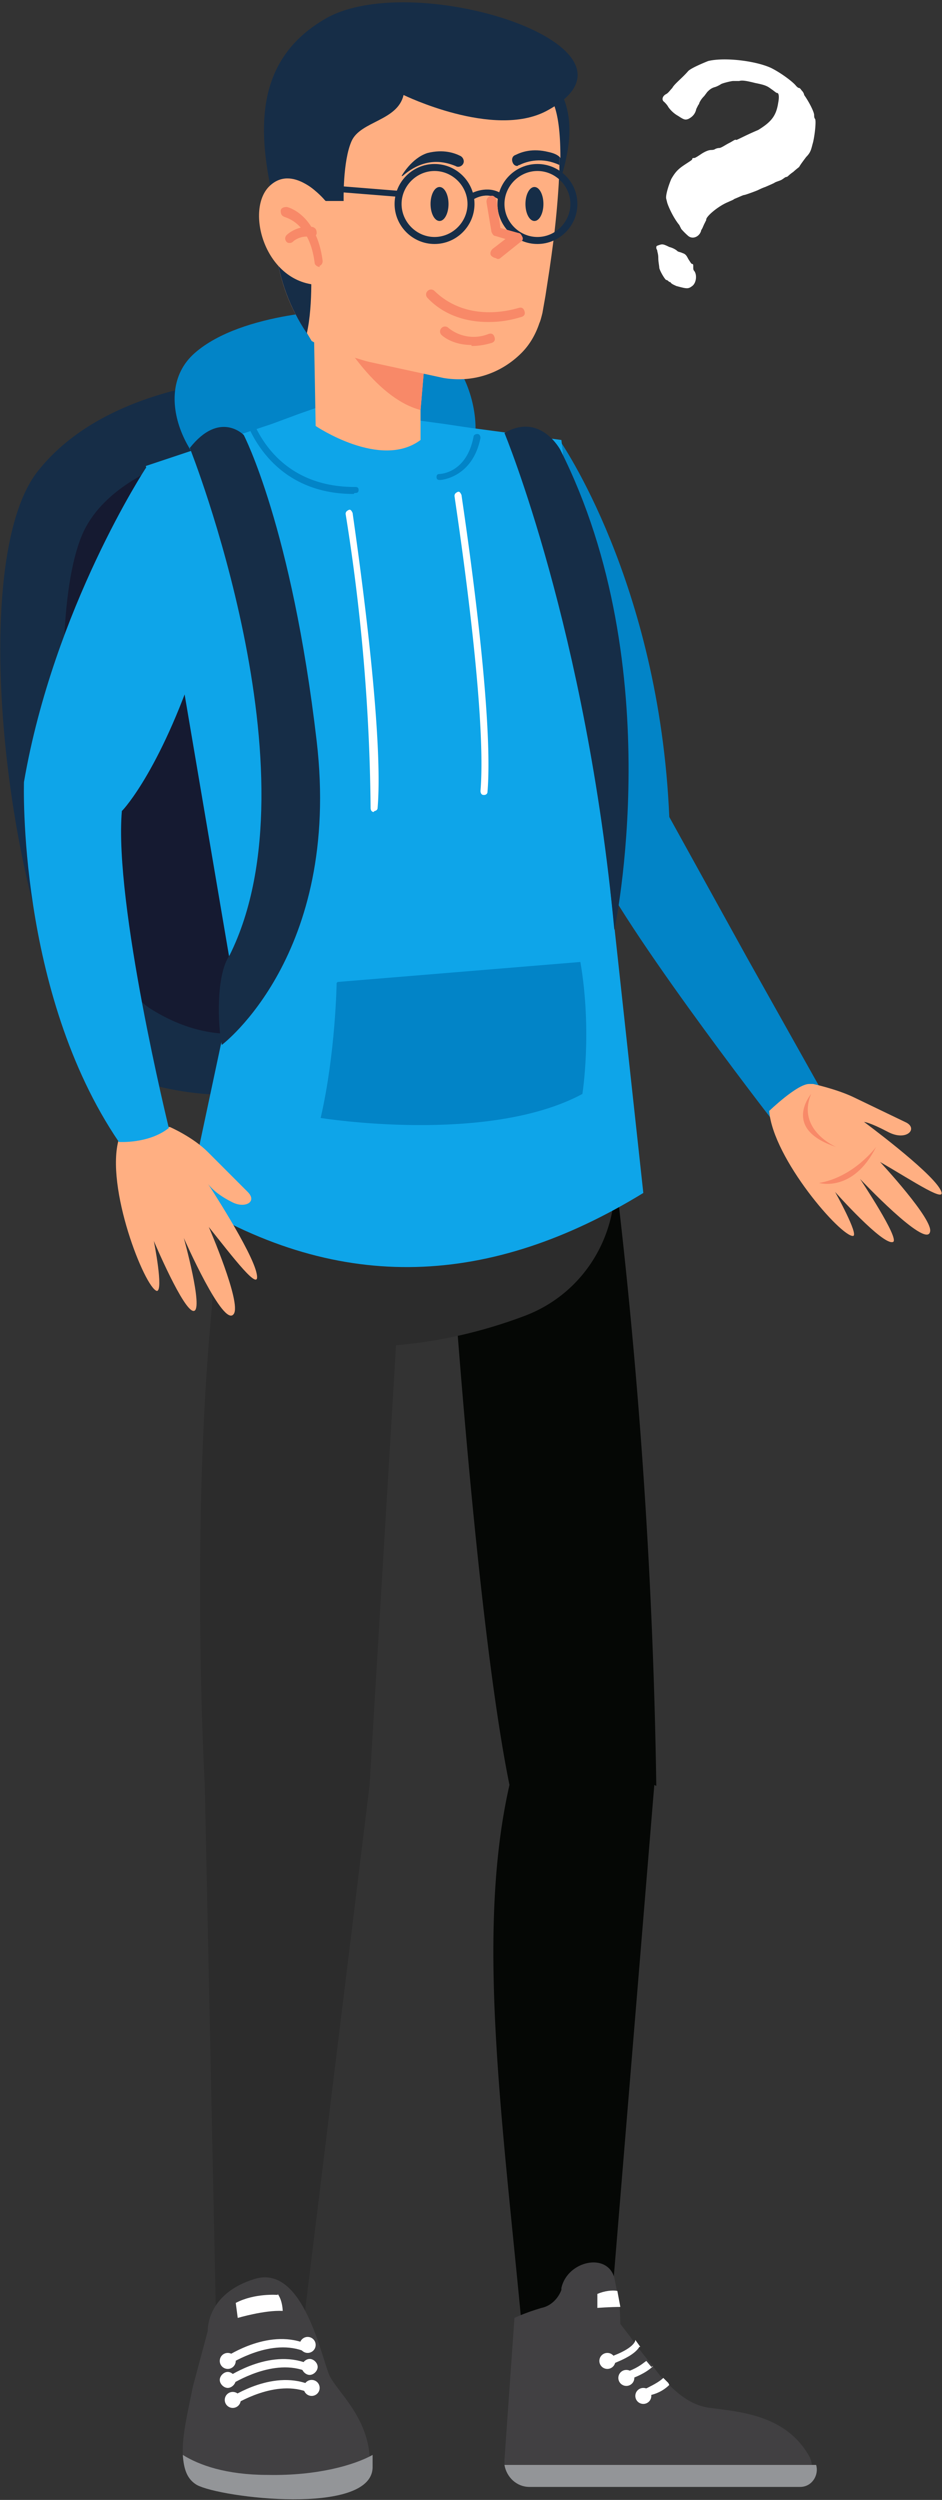 <svg xmlns="http://www.w3.org/2000/svg" xmlns:xlink="http://www.w3.org/1999/xlink" width="94.3" height="250" xmlns:v="https://vecta.io/nano"><rect width="100%" height="100%" fill="#333333" stroke="none"/><path fill="#050705" d="M65.5 178.5l-4.7 57h-8.3c-2-22.2-5-41.6-1.5-57-3.5-17.2-6-56.3-6-56.3 6.3-3 16.5-5.5 16.5-5.5a586 586 0 0 1 4.2 61.9z"/><path fill="#414042" d="M80 248.7H53c-1.3 0-2.3-1-2.5-2.2 0-.2 0-.3 0-.5l1-14.2s1-.5 2.7-1c1-.2 1.7-1 2-1.8v-.2c.6-2.7 4.6-3.6 5.3-1l.2 1h0l.3 1.6c0 0 0 0 0 0 .1 1.2.1 2 .1 2l1 1.3.5.7 1 1.3.5.6 1 1.3.5.5c1.4 1.5 2.8 2.5 4.5 2.7 3 .4 7.7.7 10 5 0 .1.1.2.1.3.3 1-.4 2.2-1.6 2.2z"/><path fill="#939598" d="M80 248.7H53c-1.3 0-2.3-1-2.5-2.2h31.2c.3 1-.4 2.2-1.6 2.2z"/><g fill="#fff"><path d="M64 234.7c-.3.5-1 1-2.2 1.5l-.7.3-.2-.7.7-.3c1.5-.6 2-1.2 2-1.5l.5.7z"/><circle cx="60.8" cy="236.1" r=".8"/><path d="M65.4 236.6c-.4.4-1 .8-2 1.2-.3.1-.5.2-1 .3l-.2-.7.8-.3c1-.4 1.4-.8 1.7-1l.5.6z"/><circle cx="62.7" cy="237.8" r=".8"/><path d="M67 238.5c-.4.4-1 .8-1.8 1-.3.1-.6.2-1 .3l-.2-.7c.3-.1.6-.2.8-.3.8-.4 1.3-.7 1.6-1l.5.5z"/><circle cx="64.4" cy="239.6" r=".8"/><path d="M62.2 230.7c-1.2 0-2.4.1-2.4.1v-1.4c.7-.3 1.5-.4 2-.3l.3 1.6z"/></g><path fill="#2c2c2c" d="M40.4 122L37 178.5l-7 57h-8.3l-1.2-57s-2-35 2.2-59l17.7 2.8z"/><path fill="#414042" d="M37.3 246.8c-.2 4.8-15.2 3-17.6 1.7-1-.6-1.3-1.6-1.4-3-.1-2 .6-4.7 1-6.8l1.5-5.6s-.2-3.7 4.7-5.2 6.7 8 7.5 9.7c.8 1.6 3.7 4 4 8 0 .4 0 .8 0 1.2z"/><g fill="#fff"><use xlink:href="#B"/><use xlink:href="#B" x="0.4" y="4.1"/><use xlink:href="#B" x="0.2" y="2"/><circle cx="22.8" cy="236.1" r=".8"/><path d="M23.6 238c0 .4-.4.8-.8.8s-.8-.4-.8-.8.4-.8.8-.8.8.4.8.8z"/><circle cx="23.3" cy="240" r=".8"/><circle cx="31.2" cy="238.8" r=".8"/><path d="M31.8 236.7c0 .4-.4.8-.8.8s-.8-.4-.8-.8.4-.8.8-.8.8.4.8.8z"/><circle cx="30.8" cy="234.5" r=".8"/></g><path fill="#939598" d="M37.3 246.8c-.2 4.8-15.2 3-17.6 1.7-1-.6-1.3-1.6-1.4-3 1.6 1 4.3 2 8.5 2 5 .1 8.7-1 10.5-2 0 .4 0 .8 0 1.2z"/><path fill="#fff" d="M27.8 229.5s-2.3-.2-4.2.8l.2 1.5s2.7-.8 4.5-.7c0 0 0-1-.5-1.7z"/><path fill="#2c2c2c" d="M24 113.4s-2.8 10-2.8 18.8c0 0 13.8 6 31.3-.6 7.2-2.7 10.8-10.7 8.2-18l-.1-.3s-22.4-1-36.6 0z"/><path fill="#162d47" d="M31.3 37.6s-19-1.2-27.5 9.5-1.3 56.4 8.5 60.4 24 2 27.7-6a111 111 0 0 0-8.7-64z"/><path fill="#151a31" d="M30.6 43.3s-17.3.8-22 9.4-1.8 43 6.5 48.2S32 103 38 93c.8-18.4-.8-35.4-7.4-49.8z"/><path fill="#0284c7" d="M67 81.7c-1-23.5-11-37.7-11-37.7-5.5 22.5 1 35 3 41s18.3 27 18.3 27c1.3-1.7 3-3 4.8-3.2l-7.3-13L67 81.7z"/><path fill="#ffaf82" d="M81.4 108.4s2.3.5 4 1.3l5.2 2.5c1.4.6.2 2-1.7 1s-2.4-1-2.4-1 6.5 4.8 7.6 6.7c1 1.7-2.7-.8-6-2.7 0 0 5.4 5.8 5 7-.4 1.7-7-5.3-7-5.3s4 6 3.3 6.3c-1 .4-5.8-5-5.8-5s2.4 4.3 1.8 4.4c-1.2.1-8-7.7-8.4-12.5 0 0 2.8-2.7 4-2.7z"/><path d="M87.7 114.7s-2.2 3-5.7 3.6c0 0 3.4 1 5.7-3.6zm-4 0s-4-1.7-2.5-5.3c0 0-3 3.5 2.5 5.3z" fill="#f88968"/><path fill="#0284c7" d="M34.5 31s-10.2.1-15 4.3-.2 12.8 5 14 20.8-1 22.5-3.6.5-14.5-12.5-14.6z"/><path fill="#0ea5e9" d="M18.8 120c15.4 9.5 30.4 8.6 45.6-.7L56.2 44l-9-1.2-.7-.1-2-.3-12.6-1.7-2 .7-2.7 1-.6.2-12 4 8.8 51.8-4.6 21.6z"/><path d="M35.4 49.4c-9 0-11-8-11-8 0-.2.1-.4.2-.4s.4.1.4.2c.1.3 2 7.5 10.5 7.5h.1c.2 0 .3.1.3.3s-.1.3-.3.3h-.1zM44 48c-.2 0-.3-.1-.3-.3s.1-.3.3-.3c.1 0 2.7-.1 3.4-3.7 0-.2.2-.3.4-.3s.3.2.3.4c-.8 4-4 4.2-4 4.2zM33.7 98.3s-.1 7-1.6 13.5c0 0 16.7 2.7 26.2-2.4 0 0 1-6.2-.2-13.2l-24.3 2z" fill="#0284c7"/><path d="M37.4 81.2c-.2 0-.3-.2-.3-.4a195 195 0 0 0-2.5-29.4c0-.2.1-.3.3-.4s.3.1.4.3c0 .2 3.2 21.2 2.5 29.5 0 .2-.2.3-.3.3zm11-1.7h0c-.2 0-.3-.2-.3-.4.7-8.3-2.6-29.3-2.6-29.5s.1-.3.3-.4.3.1.4.3c0 .2 3.3 21.3 2.6 29.7 0 .2-.2.3-.3.3z" fill="#fff"/><path d="M19 44.8s13 32.6 4 50.7c-1.4 2-1.2 7-.8 9 0 0 12-9 9.5-30.4s-7.3-30.6-7.3-30.6S22 41 19 44.8zm31.5-1.5S58.7 63 61.5 93c0 0 5.6-26.2-5.4-48 0 0-2-3.8-5.6-1.7z" fill="#162d47"/><path fill="#ffaf82" d="M17 112.7s2.3 1 3.8 2.5l4 4c1 1-.3 1.7-1.6 1-2-1-2.5-2-2.5-2s4.6 7 5 9.2c.4 2-2.4-1.7-4.8-4.7 0 0 3.3 7.6 2.5 8.7-1 1.5-5-7.6-5-7.6s2 7.2 1 7.3c-1 .1-4-7-4-7s1 5 .3 5c-1.2-.3-5.2-10.4-3.8-15.2 0 0 3.7-1.7 5-1.2z"/><path fill="#0ea5e9" d="M12.3 81s4-4.2 7.8-16.2c0 0 1-16.7-5.5-18 0 0-9.2 14-12.2 31.4 0 0-.7 21 9.5 36 0 0 3 .2 5-1.4 0 0-5.5-22.4-4.7-31.7z"/><path fill="#162d47" d="M54.8 7.6s3 2 2 7.6-3.2 6-3.2 6S50.3 9 54.8 7.6z"/><path fill="#ffaf82" d="M42.7 34l-.6 7V44c-4 3-10.5-1.4-10.5-1.4l-.2-11c2-1.2 6.5.6 9.4 1.5l2.3.8z"/><path fill="#f88968" d="M42.7 34l-.6 7c-4.7-1.2-8.4-8-8.4-8h6.8l2.3.8z"/><path fill="#ffaf82" d="M56 15.8v.6.1.6c-.1 2.2-.3 4.6-.6 7l-.2 1.5L55 27l-.4 2.6-.3 1.7c-.1.4-.2.8-.3 1-.4 1.2-1 2.2-1.8 3-2 2-4.8 3-7.8 2.5L37 36.2l-.4-.1c-2-.6-4-1.2-5.4-2l-.6-1C29 30.8 28 28 27.6 25a41 41 0 0 1-.5-3.6V21v-3.3c.1-8 6.8-14 14.6-13.6 6.2.3 12 2.7 13.6 6 .6 1.3.8 3.3.8 5.7z"/><g fill="#162d47"><path d="M30.7 33.3C29 30.8 28 28 27.6 25c1 0 2 .3 3.5 1 0 0 .3 4.4-.4 7.4z"/><ellipse cx="44" cy="20.4" rx=".9" ry="1.7"/><ellipse cx="53.5" cy="20.4" rx=".9" ry="1.7"/><path d="M27 18.6s3-2 5.4 1.5h2s-.1-4 .8-6 4.6-2 5.2-4.6c0 0 9 4.4 14.3 1.6 11.8-6.3-13-14.3-22-9.3-6.7 3.8-7 10.2-5.6 17zm13.2-1s1-1.8 2.6-2.3c1.6-.4 2.7 0 3.3.3.2.1.4.4.3.7h0c-.1.3-.5.5-.8.3-1-.4-3-1-5.3 1zM56 15.8v.6.1c-1.7-.8-3.2-.4-4 0-.1 0-.2.1-.2.1-.2 0-.4-.1-.5-.4s0-.6.3-.7c.6-.3 1.7-.7 3.3-.3.5.1 1 .3 1.2.6z"/></g><path fill="#ffaf82" d="M32.5 20s-3-3.6-5.4-1.5c-2.7 2.3-.6 10 5 10l.5-8.4z"/><g fill="#f88968"><path d="M32 26.7c-.2 0-.5-.2-.5-.4-.5-4-2.8-4.5-3-4.6-.3-.1-.4-.3-.4-.6s.3-.4.6-.4c.1 0 3 .7 3.6 5.4 0 .3-.2.5-.4.5H32z"/><path d="M29 24.3c-.1 0-.2 0-.3-.1-.2-.2-.2-.5 0-.7 0 0 1-1 2.6-.8.3.1.4.3.4.6s-.3.4-.6.4c-1-.2-1.7.4-1.7.4-.1.1-.2.2-.4.2zm18.2 10.2c-2 0-3-1-3-1-.2-.2-.2-.5 0-.7s.5-.2.7 0a4 4 0 0 0 4 .6c.3-.1.5 0 .6.3s0 .5-.3.6c-.7.2-1.3.3-2 .3z"/></g><g fill="#162d47"><use xlink:href="#C"/><use xlink:href="#C" x="10.3"/><path d="M32.6 18.5l7.5.6v.6l-7.5-.6zM47.3 20l-.4-.5c.6-.4 2.2-1 3.5 0l-.4.5c-1.3-1-2.7 0-2.7 0z"/></g><path d="M49.6 25.8c-.1 0-.3-.1-.4-.2-.2-.2-.1-.5.1-.7l1.3-1-1-.3c-.2 0-.3-.2-.4-.4l-.5-3c0-.3.1-.5.4-.6s.5.1.6.4l.4 2.8 1.8.5c.2 0 .3.2.4.4s0 .4-.2.5l-2 1.6c-.1.1-.2.1-.3.1zm-.8 6.4c-1.8 0-4.2-.5-6-2.4-.2-.2-.2-.5 0-.7s.5-.2.7 0c3.5 3.4 8.3 1.7 8.4 1.7.3-.1.5 0 .6.3s0 .5-.3.6c-.1 0-1.4.5-3.2.5z" fill="#f88968"/><path fill="#fff" d="M67 28.2c-.1-.1-.2-.2-.3-.2-.1 0-.6-.8-.7-1.2 0-.2-.1-.6-.1-1s-.1-.6-.1-.7-.1-.2-.1-.3c0-.2 0-.2.3-.3.3-.1.4-.1 1 .2.4.1.7.3.8.4s.3.1.5.2c.3.1.4.2.6.6.2.3.3.5.4.5s.1.1.1.3 0 .3.1.4c.3.4.2 1.2-.2 1.5-.4.3-.5.3-1.6 0-.2-.1-.5-.2-.6-.4zm1-5.7c-.5-.6-1-1.6-1.2-2.2l-.1-.4c-.1-.3.2-1.3.5-2 .4-.7.7-1 1.3-1.4.6-.4.8-.5.8-.6 0-.1.1-.1.2-.1s.4-.2.7-.4.7-.4 1-.4.4-.1.4-.1.2-.1.4-.1.6-.3 1-.5.6-.4.7-.3c.1 0 1-.5 2.2-1 1.3-.8 1.8-1.4 2-2.7.1-.5.1-1-.1-1-.1 0-.3-.2-.6-.4-.4-.3-.6-.4-1.6-.6-.8-.2-1.3-.3-1.6-.2-.2 0-.5 0-.6 0-.2 0-1 .2-1.2.3 0 0-.3.2-.6.3-.4.1-.6.3-.8.5l-.3.4c-.3.3-.4.5-.5.7 0 .1-.1.2-.1.2s-.1.2-.2.4c-.1.5-.4.8-.8 1-.3.1-.4.1-1-.3a3 3 0 0 1-1-.9c-.1-.2-.3-.4-.4-.5-.3-.2-.2-.6.2-.8.2-.1.4-.4.6-.6.2-.4 1-1 1.6-1.7.3-.3 1.5-.8 2-1 1.7-.4 4.8 0 6.3.7 1 .5 2.2 1.4 2.5 1.8.1.1.2.2.3.2s.2.2.3.3.2.3.2.4c.5.7 1 1.7 1 2 0 .1 0 .3.1.4.1.2 0 1.4-.2 2.3-.2.7-.2 1-.7 1.5-.3.4-.6.8-.7 1a9 9 0 0 0-.6.5c-.3.2-.5.4-.5.4s-.1.1-.2.1-.3.2-.5.3-.6.2-.7.3a25 25 0 0 1-.9.4c-.3.1-.7.3-.7.3-.2.1-1.3.5-1.4.5-.1 0-.5.2-1 .4-.1.1-.4.2-.6.3-1 .4-2.3 1.5-2.2 1.8 0 0-.1.2-.2.4s-.2.5-.3.6c-.1.6-.8 1-1.3.6a7 7 0 0 1-.7-.7zm1.5-6c.3-.2.8-.5.8-.4 0 0-.2.2-.4.3-.5.3-.7.3-.4.1zm4.6-2c0 0 0-.1.1-.1s.2-.1.2-.1 0 .1-.1.1-.2.1-.2.1z"/><defs ><path id="B" d="M23 236.3l-.4-.6c.2-.1 4.5-3 8.3-1.2l-.3.7c-3.4-1.5-7.5 1.2-7.6 1.2z"/><path id="C" d="M43.5 24.4c-2.2 0-4-1.8-4-4s1.8-4 4-4 4 1.8 4 4-1.8 4-4 4zm0-7.3c-1.8 0-3.3 1.5-3.3 3.3s1.5 3.3 3.3 3.3 3.3-1.5 3.3-3.3-1.5-3.3-3.3-3.3z"/></defs></svg>